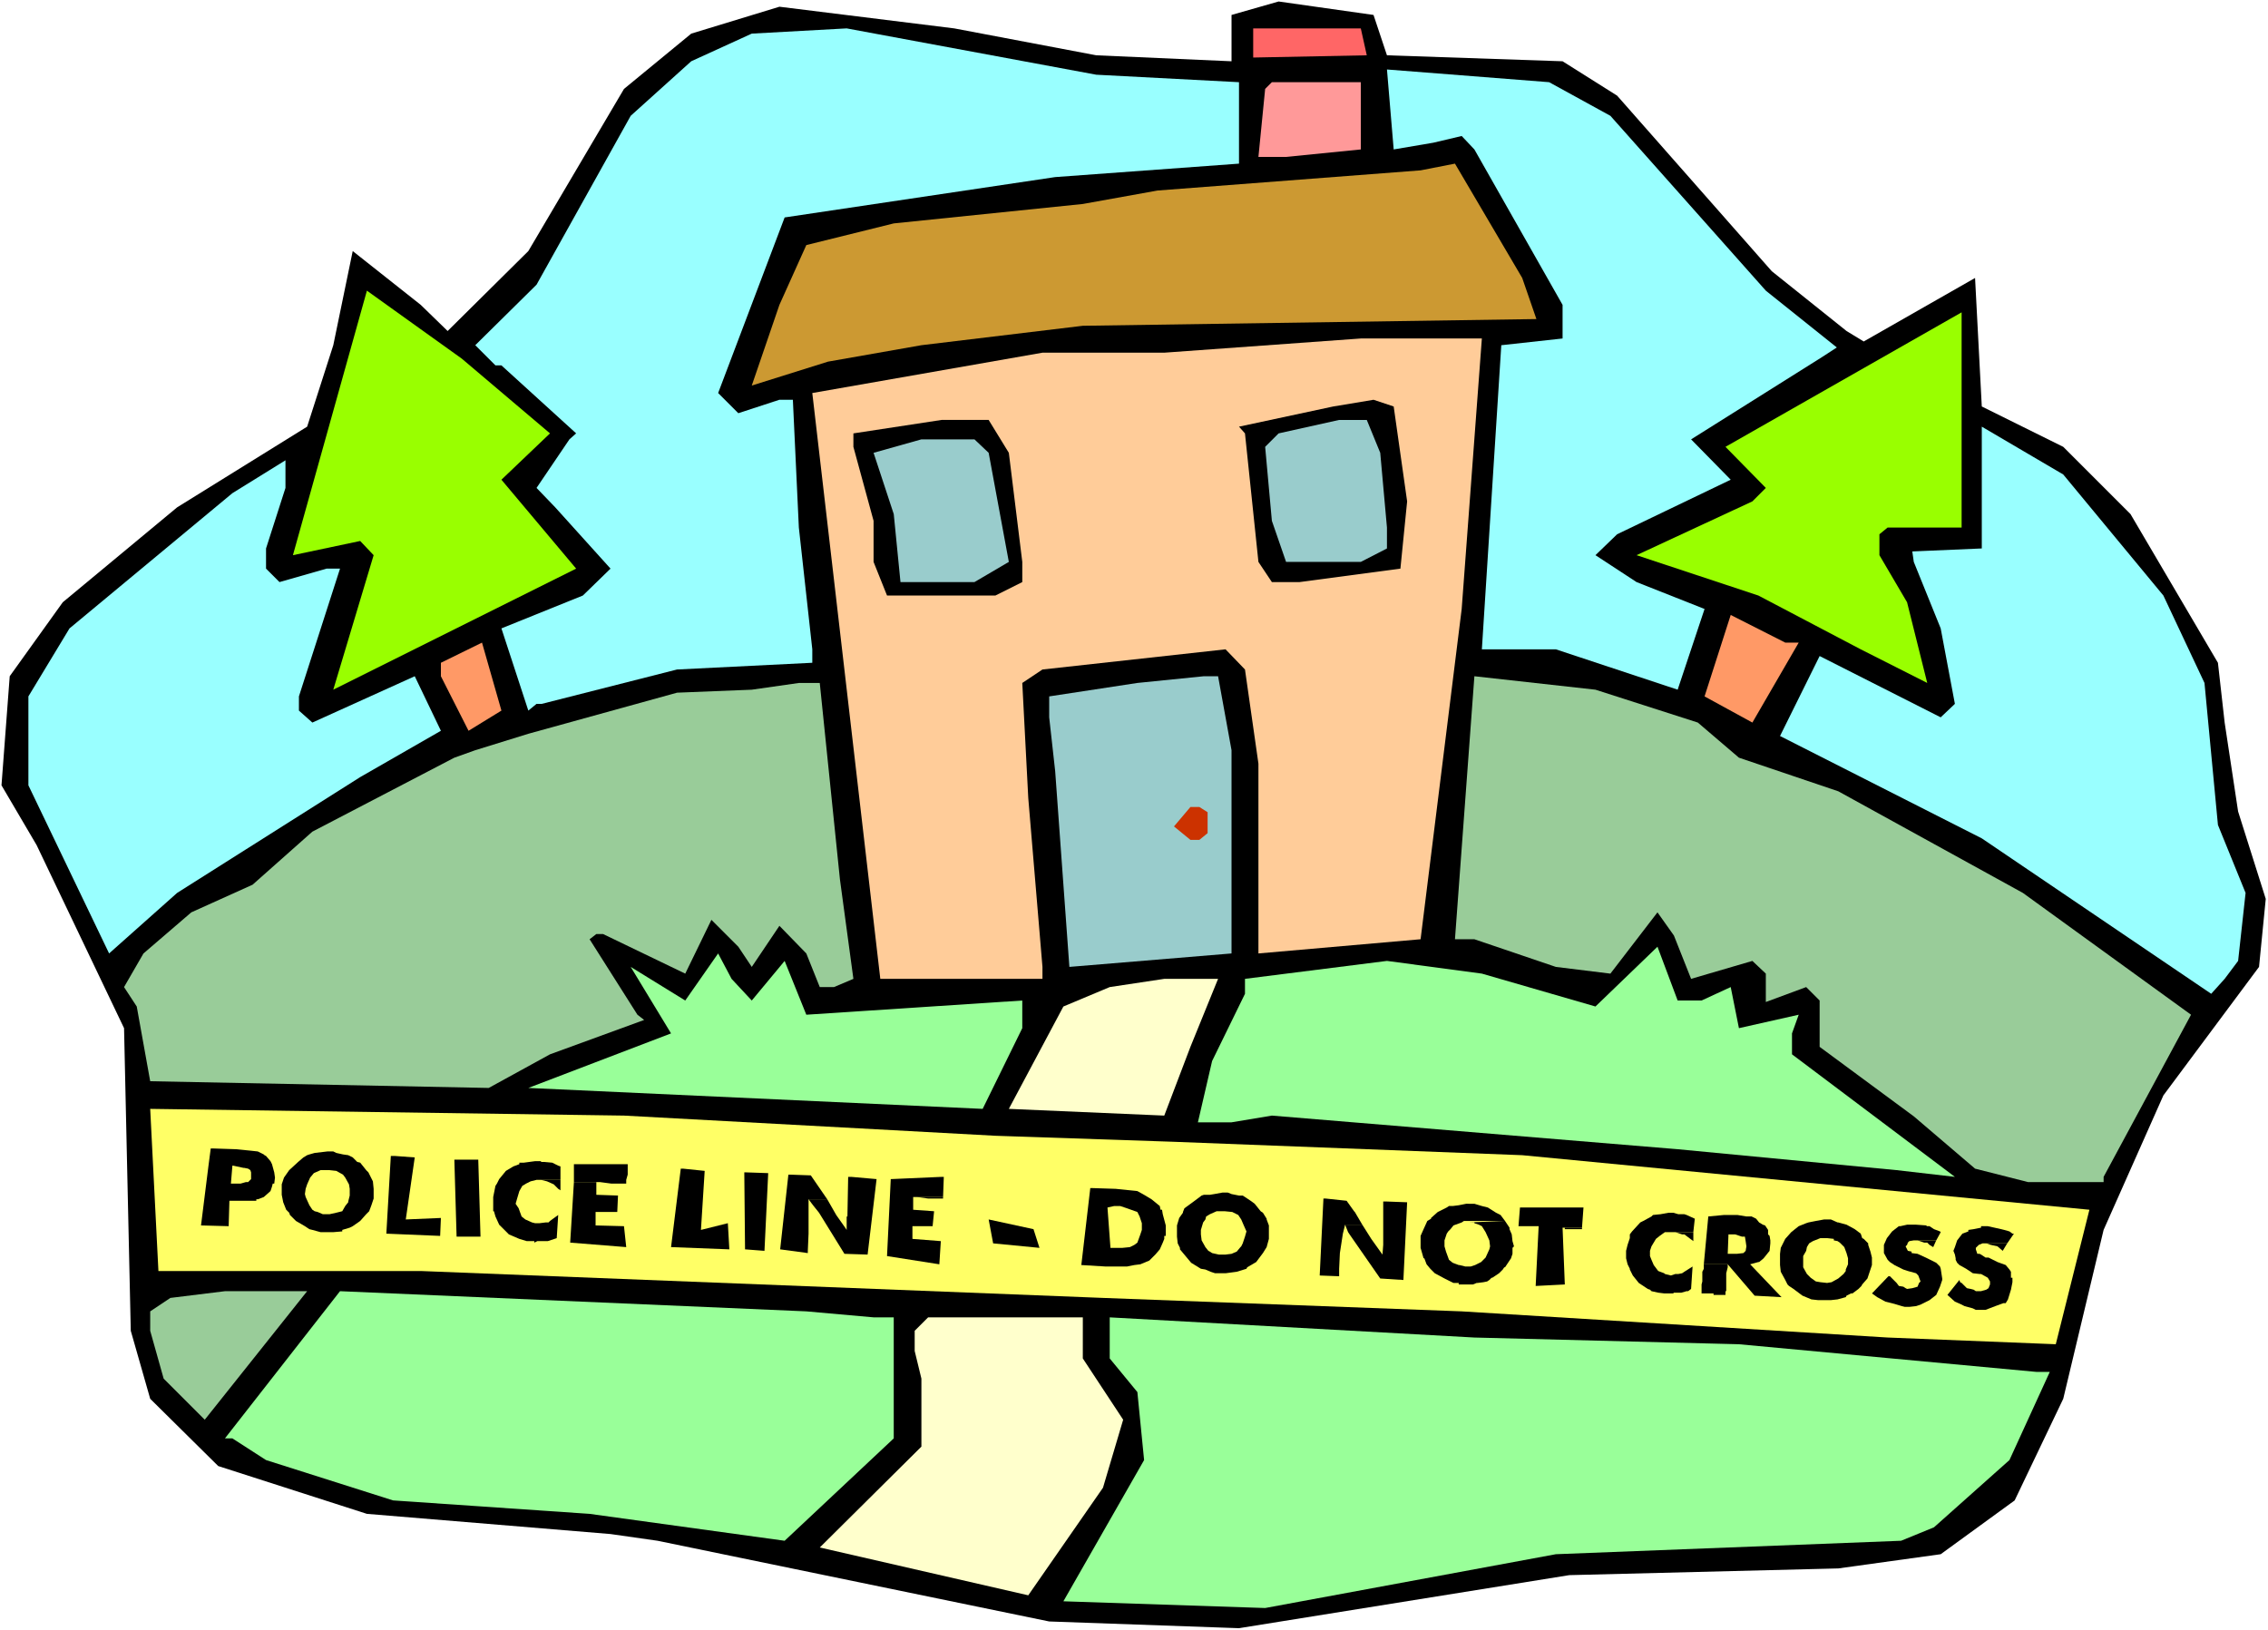 <?xml version="1.0" encoding="UTF-8" standalone="no"?>
<svg
   version="1.0"
   width="129.766mm"
   height="93.3mm"
   id="svg63"
   sodipodi:docname="Crime Scene.wmf"
   xmlns:inkscape="http://www.inkscape.org/namespaces/inkscape"
   xmlns:sodipodi="http://sodipodi.sourceforge.net/DTD/sodipodi-0.dtd"
   xmlns="http://www.w3.org/2000/svg"
   xmlns:svg="http://www.w3.org/2000/svg">
  <rect width="100%" height="100%" fill="#333333" stroke="none"/>
  <sodipodi:namedview
     id="namedview63"
     pagecolor="#ffffff"
     bordercolor="#000000"
     borderopacity="0.25"
     inkscape:showpageshadow="2"
     inkscape:pageopacity="0.0"
     inkscape:pagecheckerboard="0"
     inkscape:deskcolor="#d1d1d1"
     inkscape:document-units="mm" />
  <defs
     id="defs1">
    <pattern
       id="WMFhbasepattern"
       patternUnits="userSpaceOnUse"
       width="6"
       height="6"
       x="0"
       y="0" />
  </defs>
  <path
     style="fill:#ffffff;fill-opacity:1;fill-rule:evenodd;stroke:none"
     d="M 0,352.63 H 490.455 V 0 H 0 Z"
     id="path1" />
  <path
     style="fill:#000000;fill-opacity:1;fill-rule:evenodd;stroke:none"
     d="m 299.929,11.959 37.976,1.293 11.797,7.434 33.451,37.978 16.16,12.929 3.717,2.263 24.078,-13.737 1.454,27.797 17.614,8.727 14.544,14.545 18.907,32.16 1.454,12.929 2.909,19.231 5.979,18.908 -1.454,14.706 -20.685,27.797 -12.928,29.09 -8.726,36.524 -10.504,21.979 -15.998,11.636 -22.139,3.071 -58.176,1.454 -71.427,11.474 -41.046,-1.454 -84.678,-17.454 -10.181,-1.454 L 79.346,327.419 47.187,317.077 32.482,302.532 28.28,287.825 26.826,222.374 7.918,182.78 0.323,169.851 2.101,146.256 13.574,130.257 38.299,109.732 66.418,92.279 72.074,74.663 l 4.202,-20.363 14.706,11.636 5.818,5.656 17.453,-17.292 20.685,-35.069 14.544,-11.959 19.069,-5.818 37.814,4.687 30.704,5.818 29.25,1.293 V 3.232 l 10.181,-2.909 20.523,2.909 z"
     id="path2" />
  <path
     style="fill:#99ffff;fill-opacity:1;fill-rule:evenodd;stroke:none"
     d="m 267.933,17.777 v 17.615 l -39.754,2.909 -58.499,8.727 -14.382,37.978 4.363,4.363 8.888,-2.909 h 2.909 l 1.293,27.635 2.909,26.342 v 2.909 l -29.25,1.454 -29.25,7.434 h -1.131 l -1.778,1.454 -5.818,-17.777 17.614,-7.111 5.979,-5.818 -11.958,-13.252 -4.04,-4.202 7.11,-10.505 1.454,-1.293 -16.16,-14.706 h -1.293 l -4.363,-4.363 13.251,-13.09 20.362,-36.524 13.09,-11.797 13.09,-5.98 20.523,-1.131 53.974,10.02 z"
     id="path3" />
  <path
     style="fill:#ff6666;fill-opacity:1;fill-rule:evenodd;stroke:none"
     d="M 295.566,11.959 271.003,12.444 V 6.141 h 23.27 z"
     id="path4" />
  <path
     style="fill:#99ffff;fill-opacity:1;fill-rule:evenodd;stroke:none"
     d="m 348.248,25.049 33.613,37.816 15.352,12.282 -3.232,2.101 -28.28,17.777 8.565,8.727 -24.563,11.797 -4.686,4.525 8.888,5.818 14.706,5.818 -5.818,17.454 -26.341,-8.727 h -15.998 l 4.202,-65.775 13.251,-1.454 v -7.272 l -19.069,-33.615 -2.747,-2.909 -6.141,1.454 -8.565,1.454 -1.454,-17.292 35.067,2.747 z"
     id="path5" />
  <path
     style="fill:#ff9999;fill-opacity:1;fill-rule:evenodd;stroke:none"
     d="m 294.273,32.322 -16.16,1.616 h -5.979 l 1.454,-14.706 1.454,-1.454 h 19.23 z"
     id="path6" />
  <path
     style="fill:#cc9932;fill-opacity:1;fill-rule:evenodd;stroke:none"
     d="m 329.179,60.118 3.07,8.888 -98.091,1.454 -34.906,4.202 -20.2,3.555 -16.483,5.171 5.979,-17.454 5.818,-12.929 18.907,-4.687 40.885,-4.202 16.16,-2.909 56.883,-4.363 7.434,-1.454 z"
     id="path7" />
  <path
     style="fill:#99ff00;fill-opacity:1;fill-rule:evenodd;stroke:none"
     d="m 118.937,93.733 -10.504,10.02 16.16,19.231 -52.52,26.181 8.726,-29.09 -2.909,-3.071 -14.544,3.071 15.998,-57.21 20.523,14.706 z"
     id="path8" />
  <path
     style="fill:#99ff00;fill-opacity:1;fill-rule:evenodd;stroke:none"
     d="m 408.201,114.096 -1.778,1.454 v 4.525 l 5.979,10.181 4.363,17.454 -14.382,-7.272 -22.139,-11.636 -26.341,-8.727 25.048,-11.636 2.909,-2.909 -8.726,-8.888 51.066,-29.09 v 46.543 z"
     id="path9" />
  <path
     style="fill:#ffcc99;fill-opacity:1;fill-rule:evenodd;stroke:none"
     d="m 316.089,131.711 -8.888,71.431 -35.067,3.071 v -41.049 l -2.909,-20.363 -4.202,-4.363 -39.592,4.363 -4.363,2.909 1.293,24.888 3.07,36.524 v 2.586 H 190.365 L 175.659,85.006 225.432,76.279 h 26.341 l 42.501,-3.071 h 26.179 z"
     id="path10" />
  <path
     style="fill:#000000;fill-opacity:1;fill-rule:evenodd;stroke:none"
     d="m 304.292,108.44 -1.454,14.545 -21.816,2.909 h -5.979 l -2.909,-4.363 -2.909,-27.797 -1.293,-1.454 20.362,-4.363 8.726,-1.454 4.363,1.454 z"
     id="path11" />
  <path
     style="fill:#000000;fill-opacity:1;fill-rule:evenodd;stroke:none"
     d="m 218.16,97.935 2.909,23.595 v 4.363 l -5.818,2.909 h -23.432 l -2.909,-7.272 v -8.888 l -4.363,-15.999 v -2.909 l 19.069,-2.909 h 10.181 z"
     id="path12" />
  <path
     style="fill:#99cccc;fill-opacity:1;fill-rule:evenodd;stroke:none"
     d="m 298.475,97.935 1.454,16.161 v 4.525 l -5.656,2.909 h -16.16 l -3.07,-8.888 -1.454,-15.999 2.909,-2.909 13.09,-2.909 h 5.979 z"
     id="path13" />
  <path
     style="fill:#99ffff;fill-opacity:1;fill-rule:evenodd;stroke:none"
     d="m 467.831,128.802 8.888,18.908 2.909,30.706 5.979,14.706 -1.616,14.706 -2.909,3.879 -2.909,3.232 -49.611,-33.615 -43.632,-22.14 8.565,-17.292 26.179,13.252 3.07,-2.909 -3.07,-16.322 -5.818,-14.383 -0.323,-2.263 15.029,-0.646 V 92.279 l 17.614,10.343 z"
     id="path14" />
  <path
     style="fill:#99cccc;fill-opacity:1;fill-rule:evenodd;stroke:none"
     d="m 213.797,97.935 4.363,23.595 -7.434,4.363 h -15.998 l -1.454,-14.706 -4.363,-13.252 10.342,-2.909 h 11.474 z"
     id="path15" />
  <path
     style="fill:#99ffff;fill-opacity:1;fill-rule:evenodd;stroke:none"
     d="m 57.53,118.621 v 4.363 l 2.909,2.909 10.181,-2.909 h 2.909 l -8.888,27.635 V 153.69 l 2.909,2.586 22.139,-10.02 5.656,11.797 -17.453,10.02 -39.592,25.049 -14.706,13.09 -17.453,-36.362 v -19.231 l 8.888,-14.706 35.229,-29.251 11.474,-7.111 v 5.98 z"
     id="path16" />
  <path
     style="fill:#ff9966;fill-opacity:1;fill-rule:evenodd;stroke:none"
     d="m 388.971,138.984 -10.019,17.292 -10.342,-5.656 5.656,-17.615 11.797,5.98 z"
     id="path17" />
  <path
     style="fill:#ff9966;fill-opacity:1;fill-rule:evenodd;stroke:none"
     d="m 101.323,158.053 -5.979,-11.797 v -2.909 l 8.888,-4.363 4.202,14.706 z"
     id="path18" />
  <path
     style="fill:#99cccc;fill-opacity:1;fill-rule:evenodd;stroke:none"
     d="m 266.317,162.255 v 43.958 l -35.067,2.909 -3.07,-42.342 -1.293,-11.636 v -4.525 l 19.069,-2.909 14.382,-1.454 h 3.07 z"
     id="path19" />
  <path
     style="fill:#99cc99;fill-opacity:1;fill-rule:evenodd;stroke:none"
     d="m 367.155,156.276 8.888,7.596 21.493,7.272 39.915,21.979 36.36,26.342 -18.907,35.069 v 1.131 H 438.582 l -11.474,-2.909 -13.251,-11.313 -20.362,-15.03 v -10.02 l -2.909,-2.909 -8.726,3.232 v -6.141 l -2.909,-2.747 -13.251,3.879 -3.717,-9.373 -3.555,-5.01 -10.181,13.252 -11.797,-1.454 -17.614,-5.98 h -4.202 l 4.202,-56.886 26.179,2.909 z"
     id="path20" />
  <path
     style="fill:#99cc99;fill-opacity:1;fill-rule:evenodd;stroke:none"
     d="m 181.638,190.214 2.909,21.494 -4.202,1.778 h -3.07 l -2.909,-7.272 -5.818,-5.98 -5.979,8.888 -2.909,-4.363 -5.818,-5.818 -5.656,11.636 -17.776,-8.565 h -1.454 l -1.454,1.131 10.342,16.322 1.454,1.131 -20.362,7.434 -13.251,7.272 -73.205,-1.454 -2.909,-16.161 -2.747,-4.202 4.202,-7.272 10.342,-8.888 13.251,-5.98 12.928,-11.474 30.704,-15.999 4.525,-1.616 11.474,-3.555 32.158,-8.888 16.16,-0.646 10.181,-1.454 h 4.525 z"
     id="path21" />
  <path
     style="fill:#cc3200;fill-opacity:1;fill-rule:evenodd;stroke:none"
     d="m 261.145,175.669 v 4.525 l -1.778,1.454 h -1.939 l -3.555,-2.909 3.555,-4.202 h 1.939 z"
     id="path22" />
  <path
     style="fill:#99ff99;fill-opacity:1;fill-rule:evenodd;stroke:none"
     d="m 367.963,216.394 6.302,-2.909 1.778,8.888 12.928,-2.909 -1.454,4.04 v 4.525 l 35.229,26.504 -12.605,-1.454 -47.349,-4.525 -87.749,-7.272 -8.726,1.454 h -7.272 l 3.07,-13.252 7.11,-14.545 v -3.232 l 30.704,-3.879 20.523,2.747 24.563,7.111 13.413,-12.929 4.363,11.636 z"
     id="path23" />
  <path
     style="fill:#99ff99;fill-opacity:1;fill-rule:evenodd;stroke:none"
     d="m 162.569,216.394 7.11,-8.565 4.686,11.636 46.702,-3.071 v 5.98 l -8.565,17.454 -98.253,-4.525 30.866,-11.797 -8.726,-14.383 11.797,7.272 7.11,-10.181 2.909,5.495 z"
     id="path24" />
  <path
     style="fill:#ffffcc;fill-opacity:1;fill-rule:evenodd;stroke:none"
     d="m 257.429,226.414 -5.656,14.868 -33.613,-1.454 11.797,-22.14 10.019,-4.202 11.797,-1.778 h 11.635 z"
     id="path25" />
  <path
     style="fill:#ffff66;fill-opacity:1;fill-rule:evenodd;stroke:none"
     d="m 215.251,245.645 38.299,1.293 75.629,2.909 122.654,11.797 -7.272,29.09 -36.36,-1.454 -92.112,-5.656 -77.568,-2.909 -147.541,-5.818 H 34.259 l -1.778,-35.069 102.454,1.454 z"
     id="path26" />
  <path
     style="fill:#99cc99;fill-opacity:1;fill-rule:evenodd;stroke:none"
     d="m 44.278,307.057 -8.888,-8.888 -2.909,-10.343 v -4.202 l 4.363,-2.909 11.797,-1.454 h 17.776 z"
     id="path27" />
  <path
     style="fill:#99ff99;fill-opacity:1;fill-rule:evenodd;stroke:none"
     d="m 188.91,284.916 h 4.363 V 311.097 l -23.594,22.14 -42.178,-5.818 -42.501,-2.909 -27.472,-8.727 -7.272,-4.687 H 48.642 L 73.528,279.26 174.366,283.623 Z"
     id="path28" />
  <path
     style="fill:#ffffcc;fill-opacity:1;fill-rule:evenodd;stroke:none"
     d="m 234.158,293.805 8.726,13.252 -4.363,14.706 -16.16,23.272 -45.086,-10.343 21.978,-21.817 v -14.706 l -1.454,-5.98 v -4.363 l 2.909,-2.909 h 33.451 z"
     id="path29" />
  <path
     style="fill:#99ff99;fill-opacity:1;fill-rule:evenodd;stroke:none"
     d="m 376.043,290.734 64.317,5.98 h 2.909 l -8.726,19.07 -16.322,14.545 -7.11,2.909 -74.659,2.909 -62.862,11.636 -43.632,-1.454 17.453,-30.544 -1.454,-14.706 -5.979,-7.272 v -8.888 l 78.861,4.363 z"
     id="path30" />
  <path
     style="fill:#000000;fill-opacity:1;fill-rule:evenodd;stroke:none"
     d="m 45.571,248.393 -0.485,3.717 h 5.333 l 2.262,0.485 h 0.162 l 0.808,0.162 0.485,0.323 0.162,0.485 v 1.131 0.323 l -0.646,0.646 H 53.166 l -1.131,0.323 h -2.101 l 0.323,-3.879 h -5.171 l -1.616,12.929 5.979,0.162 0.162,-5.495 h 5.818 v -0.323 h 0.323 l 1.293,-0.485 1.454,-1.293 0.323,-0.97 0.162,-0.646 h 0.323 l 0.162,-1.293 -0.162,-1.131 -0.485,-1.778 -0.323,-0.646 -0.97,-1.131 -0.323,-0.162 -0.162,-0.162 -1.293,-0.646 -1.454,-0.162 -3.232,-0.323 -4.848,-0.162 z"
     id="path31" />
  <path
     style="fill:#000000;fill-opacity:1;fill-rule:evenodd;stroke:none"
     d="m 70.781,249.039 -2.747,0.323 -1.131,0.323 -0.485,0.162 -0.808,0.485 -1.131,0.97 -1.939,1.778 -1.131,1.616 -0.485,1.454 v 2.263 l 0.323,1.616 0.646,1.616 0.646,0.646 0.162,0.485 1.293,1.293 1.939,1.131 0.97,0.646 0.646,0.162 1.778,0.485 h 0.97 1.778 l 1.939,-0.162 v -0.323 l 1.616,-0.485 0.646,-0.323 1.616,-1.131 1.293,-1.454 0.485,-0.485 0.162,-0.162 0.485,-1.293 0.485,-1.454 v -0.97 -1.131 l -0.162,-1.616 -0.485,-0.97 -0.485,-0.97 -0.485,-0.485 h -7.918 l 1.454,0.162 1.454,0.808 0.485,0.646 0.808,1.454 0.162,0.97 v 1.454 l -0.323,1.293 v 0.162 l -0.646,0.808 -0.646,1.131 -1.293,0.323 -1.454,0.323 h -1.131 -0.323 l -1.131,-0.485 -0.646,-0.162 -0.485,-0.323 -0.646,-0.97 -0.808,-1.778 -0.162,-0.646 0.162,-1.131 0.323,-0.97 0.646,-1.454 0.808,-0.97 1.454,-0.646 h 1.293 8.565 l -1.293,-1.616 -0.646,-0.162 -0.97,-0.97 -0.97,-0.485 -1.131,-0.162 -1.454,-0.323 -0.646,-0.323 z"
     id="path32" />
  <path
     style="fill:#000000;fill-opacity:1;fill-rule:evenodd;stroke:none"
     d="m 84.517,250.009 -0.97,16.807 11.635,0.485 0.162,-3.879 -7.595,0.323 1.939,-13.414 -4.363,-0.323 z"
     id="path33" />
  <path
     style="fill:#000000;fill-opacity:1;fill-rule:evenodd;stroke:none"
     d="m 98.253,250.817 0.485,16.646 h 5.171 l -0.485,-16.646 h -4.363 z"
     id="path34" />
  <path
     style="fill:#000000;fill-opacity:1;fill-rule:evenodd;stroke:none"
     d="m 115.705,251.14 -2.424,0.323 h -0.97 v 0.323 l -1.293,0.485 -1.616,0.97 -1.454,1.778 -0.485,0.97 -0.323,0.485 -0.485,2.424 v 1.778 1.293 h 0.162 l 0.323,1.131 0.808,1.778 1.131,1.131 0.97,0.97 2.262,0.97 1.616,0.485 h 1.616 v 0.323 l 0.646,-0.323 h 0.97 1.293 l 1.939,-0.646 0.323,-5.01 -1.778,1.293 -0.323,0.323 h -0.646 l -1.293,0.162 h -0.97 l -0.646,-0.162 -1.454,-0.646 -0.808,-0.646 -0.646,-1.778 -0.646,-0.97 0.323,-1.131 0.485,-1.616 0.646,-1.131 0.808,-0.485 0.97,-0.485 1.293,-0.323 h 5.171 v -2.909 l -0.485,-0.162 -1.293,-0.646 -1.778,-0.162 h -0.646 v -0.162 h -0.323 z"
     id="path35" />
  <path
     style="fill:#000000;fill-opacity:1;fill-rule:evenodd;stroke:none"
     d="m 132.673,251.787 h -2.747 -2.909 -2.909 v 0.485 0.485 0.808 0.485 0.646 0.485 0.485 h 5.656 l 2.424,0.323 h 2.747 0.485 v -0.323 -0.485 l 0.323,-1.131 v -0.808 -0.485 -0.646 -0.323 z"
     id="path36" />
  <path
     style="fill:#000000;fill-opacity:1;fill-rule:evenodd;stroke:none"
     d="m 124.109,255.665 -0.808,13.09 12.12,0.97 -0.485,-4.525 -6.141,-0.162 v -2.909 h 4.686 l 0.162,-3.555 -4.686,-0.162 v -2.747 z"
     id="path37" />
  <path
     style="fill:#000000;fill-opacity:1;fill-rule:evenodd;stroke:none"
     d="m 147.217,252.756 -2.101,16.969 12.605,0.485 -0.323,-5.656 -5.818,1.454 0.808,-12.767 -4.686,-0.485 z"
     id="path38" />
  <path
     style="fill:#000000;fill-opacity:1;fill-rule:evenodd;stroke:none"
     d="m 413.049,264.877 h -0.646 l -1.454,0.323 h -0.323 l -1.454,1.131 -1.131,1.454 -0.646,1.454 v 1.293 0.485 l 0.808,1.454 0.485,0.485 0.97,0.646 1.939,0.97 0.97,0.323 1.778,0.485 0.485,0.485 0.485,1.293 -0.323,0.323 -0.323,0.808 -1.131,0.323 -1.131,0.162 -0.323,-0.162 -0.485,-0.323 -0.97,-0.162 -0.485,-0.646 -1.454,-1.454 h -0.323 l -3.555,3.717 1.131,0.808 1.778,0.97 1.939,0.485 1.616,0.485 0.646,0.162 h 0.97 l 1.454,-0.162 0.97,-0.323 1.939,-0.97 1.454,-1.131 0.808,-1.778 0.485,-1.454 v -0.323 l -0.323,-2.101 -0.162,-0.485 -0.808,-0.808 -1.939,-0.97 -2.101,-0.97 -1.293,-0.162 v -0.323 l -0.808,-0.162 -0.485,-0.97 0.323,-0.323 0.162,-0.485 0.323,-0.323 0.97,-0.162 h 4.848 l 0.97,-1.778 -0.162,-0.162 -1.293,-0.485 -0.97,-0.646 h -0.646 v -0.162 l -2.262,-0.162 z"
     id="path39" />
  <path
     style="fill:#000000;fill-opacity:1;fill-rule:evenodd;stroke:none"
     d="m 160.953,253.564 0.162,16.646 4.202,0.323 0.808,-16.807 -4.686,-0.162 z"
     id="path40" />
  <path
     style="fill:#000000;fill-opacity:1;fill-rule:evenodd;stroke:none"
     d="m 170.488,254.049 -1.778,16.161 5.979,0.808 v -0.485 l 0.162,-3.717 v -2.747 -4.687 h 4.04 l -3.555,-5.171 -4.525,-0.162 z"
     id="path41" />
  <path
     style="fill:#000000;fill-opacity:1;fill-rule:evenodd;stroke:none"
     d="m 203.616,254.534 -10.989,0.485 -0.808,16.646 11.312,1.778 0.323,-5.01 -6.141,-0.485 v -2.747 h 4.363 l 0.323,-3.232 -4.525,-0.323 v -2.747 h 6.464 l 0.162,-4.363 z"
     id="path42" />
  <path
     style="fill:#000000;fill-opacity:1;fill-rule:evenodd;stroke:none"
     d="m 183.416,254.534 -0.162,8.565 h -0.162 v 2.909 l -0.323,-0.485 -1.939,-2.747 -1.939,-3.394 h -4.04 l 0.97,1.293 1.293,1.616 5.494,8.888 5.01,0.162 1.939,-16.323 -5.494,-0.485 z"
     id="path43" />
  <path
     style="fill:#000000;fill-opacity:1;fill-rule:evenodd;stroke:none"
     d="m 116.998,255.18 1.293,0.323 1.454,0.646 0.97,0.97 0.485,0.323 v -2.263 z"
     id="path44" />
  <path
     style="fill:#000000;fill-opacity:1;fill-rule:evenodd;stroke:none"
     d="m 235.774,256.958 -1.939,16.646 5.333,0.323 h 4.525 l 1.616,-0.323 1.293,-0.162 1.939,-0.808 1.293,-1.293 0.97,-1.131 0.646,-1.454 0.323,-0.808 v -0.646 h 0.323 v -2.263 l -0.646,-2.424 -0.162,-0.97 h -0.323 l -0.162,-0.808 h -8.565 l 1.454,0.485 2.262,0.808 0.485,0.97 0.485,1.454 v 1.454 l -0.323,0.97 -0.646,1.778 -0.646,0.485 -0.97,0.485 -1.616,0.162 h -2.586 l -0.646,-8.727 1.454,-0.323 h 9.858 l -1.778,-1.454 -1.616,-0.97 -1.454,-0.808 -4.686,-0.485 -5.01,-0.162 z"
     id="path45" />
  <path
     style="fill:#000000;fill-opacity:1;fill-rule:evenodd;stroke:none"
     d="m 264.377,257.928 -1.778,0.323 -0.97,0.162 h -0.97 -0.323 l -0.485,0.162 -1.939,1.454 -1.778,1.293 -0.323,0.808 v 0.162 l -0.808,1.131 -0.485,1.616 v 0.808 1.616 l 0.162,1.454 0.485,0.97 v 0.323 l 0.808,0.97 1.616,1.939 2.101,1.293 0.97,0.162 1.131,0.485 0.97,0.323 h 2.262 l 2.424,-0.323 2.101,-0.646 0.162,-0.323 1.939,-1.131 1.454,-1.939 0.808,-1.293 0.485,-1.778 v -1.939 -0.97 l -0.485,-1.293 V 263.584 l -0.808,-1.293 -0.485,-0.323 h -7.757 l 1.616,0.162 1.293,0.646 0.646,0.97 0.485,1.131 0.646,1.454 -0.323,1.131 -0.485,1.454 -0.323,0.646 -0.162,0.162 -0.808,0.97 -1.131,0.485 -1.293,0.162 h -1.454 l -1.454,-0.323 -0.485,-0.323 -0.323,-0.162 -0.646,-0.808 -0.808,-1.454 -0.162,-1.293 v -0.97 l 0.485,-1.616 0.485,-0.646 0.162,-0.646 0.808,-0.485 1.454,-0.646 h 0.97 8.565 l -1.293,-1.616 -0.646,-0.485 -0.97,-0.646 -0.97,-0.646 h -0.808 l -1.616,-0.323 -0.808,-0.323 z"
     id="path46" />
  <path
     style="fill:#000000;fill-opacity:1;fill-rule:evenodd;stroke:none"
     d="m 198.283,258.897 2.424,0.323 h 2.747 0.485 v -0.323 z"
     id="path47" />
  <path
     style="fill:#000000;fill-opacity:1;fill-rule:evenodd;stroke:none"
     d="m 286.193,259.221 -0.808,16.646 4.202,0.162 v -1.616 l 0.162,-3.394 0.646,-4.202 0.485,-1.939 h 3.717 l -1.616,-2.747 -0.162,-0.162 -1.616,-2.263 -4.525,-0.485 z"
     id="path48" />
  <path
     style="fill:#000000;fill-opacity:1;fill-rule:evenodd;stroke:none"
     d="m 374.104,266.978 h 1.131 l 0.97,0.323 0.485,0.162 h 0.323 0.323 l 0.162,0.97 0.162,1.131 -0.162,0.97 -0.485,0.485 -1.454,0.162 h -1.939 l 0.162,-4.202 h 8.565 v -0.97 l -0.646,-0.97 -0.485,-0.162 -0.808,-0.485 -0.646,-0.808 -0.97,-0.485 h -1.131 l -1.939,-0.323 h -2.909 l -3.394,0.323 -0.97,10.343 h 5.171 l 5.818,6.788 5.818,0.323 -6.787,-7.111 1.778,-0.485 h 0.162 l 0.97,-0.808 1.293,-1.616 0.162,-1.616 v -0.646 l -0.162,-0.97 -0.323,-0.323 z"
     id="path49" />
  <path
     style="fill:#000000;fill-opacity:1;fill-rule:evenodd;stroke:none"
     d="m 49.934,259.705 h 0.485 3.878 z"
     id="path50" />
  <path
     style="fill:#000000;fill-opacity:1;fill-rule:evenodd;stroke:none"
     d="m 299.121,259.867 v 8.404 0.97 l -0.162,2.101 -2.424,-3.394 -1.939,-3.071 h -3.717 l 0.646,1.616 0.323,0.485 6.626,9.535 5.01,0.323 0.808,-16.807 -4.363,-0.162 z"
     id="path51" />
  <path
     style="fill:#000000;fill-opacity:1;fill-rule:evenodd;stroke:none"
     d="m 317.059,260.352 -1.616,0.323 -1.293,0.162 h -0.808 l -0.485,0.323 -1.939,0.97 -1.454,1.293 v 0.162 l -0.808,0.485 -0.808,1.778 -0.646,1.454 v 1.131 1.454 l 0.323,1.131 0.323,1.131 h 0.162 l 0.485,1.293 0.808,0.97 0.97,0.97 2.101,1.131 1.939,0.97 h 1.131 v 0.323 h 1.131 1.939 l 0.808,-0.323 h 0.162 l 1.293,-0.162 0.808,-0.162 0.485,-0.323 0.485,-0.485 h 0.162 l 1.454,-0.97 0.808,-0.808 0.323,-0.485 h 0.162 l 1.293,-1.939 0.323,-0.97 v -1.293 l 0.323,-0.323 -0.323,-1.131 -0.162,-1.454 -0.485,-1.131 v -0.323 l -0.323,-0.485 -0.646,-0.97 -7.918,0.323 h 1.293 v 0.162 l 0.97,0.323 0.646,0.323 0.808,1.293 0.808,1.778 0.162,1.293 -0.162,0.646 -0.808,1.778 -0.97,0.97 -1.293,0.646 -0.97,0.323 h -1.131 l -1.293,-0.323 h -0.162 l -1.293,-0.485 -0.808,-0.646 -0.646,-1.778 -0.323,-1.131 v -1.293 l 0.485,-1.454 0.323,-0.485 0.485,-0.485 0.646,-0.808 1.778,-0.646 0.485,-0.323 h 8.888 l -0.97,-1.293 -0.97,-0.485 -1.778,-1.131 -1.293,-0.323 -1.616,-0.485 h -0.97 z"
     id="path52" />
  <path
     style="fill:#000000;fill-opacity:1;fill-rule:evenodd;stroke:none"
     d="m 340.491,261.16 h -11.797 l -0.323,4.04 h 4.363 l -0.646,12.929 6.302,-0.323 -0.485,-12.282 h 4.202 l 0.323,-4.363 z"
     id="path53" />
  <path
     style="fill:#000000;fill-opacity:1;fill-rule:evenodd;stroke:none"
     d="m 360.852,262.291 -1.778,0.323 -1.616,0.162 -0.323,0.323 -1.778,0.97 -0.646,0.323 -1.778,1.939 -0.485,0.646 v 0.808 l -0.485,1.454 -0.323,1.293 v 1.616 l 0.323,1.293 0.485,0.97 v 0.162 l 0.646,1.293 1.293,1.616 0.485,0.323 1.454,0.97 0.485,0.162 0.323,0.323 1.454,0.323 1.293,0.162 h 0.646 1.293 l 0.162,-0.162 h 1.616 l 1.131,-0.323 h 0.323 l 0.646,-0.485 0.323,-4.848 -1.778,1.131 -0.485,0.323 -0.808,0.162 h -0.646 l -0.97,0.323 -1.293,-0.323 -0.162,-0.162 -1.293,-0.485 -0.97,-1.293 -0.485,-1.131 -0.323,-0.808 v -1.131 l 0.323,-0.97 0.97,-1.616 0.808,-0.646 1.131,-0.808 h 1.293 4.848 l 0.323,-2.909 -1.778,-0.808 -0.485,-0.162 h -1.293 l -1.131,-0.323 h -0.323 z"
     id="path54" />
  <path
     style="fill:#000000;fill-opacity:1;fill-rule:evenodd;stroke:none"
     d="m 423.715,276.836 -2.586,3.232 1.616,1.454 1.131,0.485 0.97,0.485 1.778,0.485 0.646,0.323 h 2.101 l 2.101,-0.808 1.778,-0.646 h 0.485 l 0.485,-0.808 0.646,-2.101 0.323,-1.616 v -0.97 h -0.323 v -1.293 l -0.323,-0.485 -0.808,-0.97 -1.778,-0.646 -1.939,-0.97 h -0.485 -0.162 l -0.97,-0.646 -0.323,-0.162 h -0.485 l -0.323,-0.97 v -0.323 l 0.646,-0.646 0.808,-0.323 h 0.646 4.686 l 1.454,-2.101 h -0.323 l -0.646,-0.485 -1.131,-0.323 -0.646,-0.162 -1.454,-0.323 -1.454,-0.323 h -1.454 v 0.323 l -1.616,0.323 -1.131,0.162 v 0.323 l -1.293,0.485 -1.131,1.454 -0.485,1.454 -0.323,0.808 0.323,0.808 0.162,0.808 v 0.323 l 0.323,0.646 0.485,0.485 1.454,0.808 1.454,0.97 1.454,0.162 h 0.323 l 1.454,0.808 0.485,0.808 v 0.646 l -0.323,0.808 -0.485,0.323 -1.131,0.323 h -0.808 -0.323 l -0.485,-0.323 -0.646,-0.162 -0.808,-0.162 -1.131,-1.131 -0.323,-0.162 z"
     id="path55" />
  <path
     style="fill:#000000;fill-opacity:1;fill-rule:evenodd;stroke:none"
     d="m 213.797,263.746 0.97,5.171 10.019,0.97 -1.293,-4.04 z"
     id="path56" />
  <path
     style="fill:#000000;fill-opacity:1;fill-rule:evenodd;stroke:none"
     d="m 394.465,263.746 -1.778,0.323 -1.616,0.323 -0.485,0.162 -1.616,0.646 -1.616,1.293 -1.293,1.454 -0.97,1.939 -0.162,1.293 v 2.424 l 0.162,1.454 0.97,1.778 0.485,0.97 0.323,0.323 0.97,0.646 1.939,1.454 1.939,0.808 1.454,0.162 h 0.808 1.939 l 1.454,-0.162 1.778,-0.485 0.162,-0.323 0.97,-0.485 h 0.323 l 1.293,-0.97 0.646,-0.646 0.162,-0.323 1.131,-1.293 0.485,-1.454 0.485,-1.454 v -1.616 l -0.323,-1.293 -0.162,-0.485 -0.323,-0.97 v -0.323 l -0.97,-0.97 -0.323,-0.162 h -7.595 l 1.454,0.162 v 0.323 l 0.808,0.162 0.485,0.323 0.97,0.97 0.485,1.293 0.323,1.131 v 1.293 l -0.485,1.131 v 0.323 l -0.485,0.646 -1.131,0.97 -1.454,0.808 -0.97,0.162 -1.454,-0.162 -0.97,-0.162 -1.131,-0.808 -0.808,-0.808 -0.808,-1.454 v -0.97 -1.454 l 0.646,-1.131 0.162,-0.808 0.485,-0.808 0.808,-0.485 1.616,-0.646 h 0.485 8.565 l -0.323,-0.97 -1.293,-0.97 -1.778,-0.97 -1.778,-0.485 h -0.162 l -1.454,-0.646 h -0.485 z"
     id="path57" />
  <path
     style="fill:#000000;fill-opacity:1;fill-rule:evenodd;stroke:none"
     d="m 362.307,266.493 1.454,0.485 h 0.485 l 1.939,1.454 v -1.939 z"
     id="path58" />
  <path
     style="fill:#000000;fill-opacity:1;fill-rule:evenodd;stroke:none"
     d="m 368.448,273.442 v 0.162 0.808 l -0.323,0.646 v 0.323 0.646 0.808 0.323 l -0.162,0.646 v 0.808 0.162 0.808 0.162 h 2.586 v 0.323 h 0.646 1.454 0.485 v -0.323 -0.485 h 0.162 v -0.646 -1.131 -0.323 -1.293 -0.485 l 0.323,-1.293 v -0.485 -0.162 z"
     id="path59" />
  <path
     style="fill:#000000;fill-opacity:1;fill-rule:evenodd;stroke:none"
     d="m 197.798,265.2 h 0.646 0.808 0.485 0.808 0.323 0.808 z"
     id="path60" />
  <path
     style="fill:#000000;fill-opacity:1;fill-rule:evenodd;stroke:none"
     d="m 338.39,265.523 v 0.323 h 2.262 0.97 0.485 v -0.323 z"
     id="path61" />
  <path
     style="fill:#000000;fill-opacity:1;fill-rule:evenodd;stroke:none"
     d="m 414.665,268.271 1.454,0.485 h 0.646 l 0.485,0.485 0.808,0.485 0.646,-1.454 z"
     id="path62" />
  <path
     style="fill:#000000;fill-opacity:1;fill-rule:evenodd;stroke:none"
     d="m 429.532,268.917 0.97,0.323 1.454,0.323 1.131,0.97 0.97,-1.616 z"
     id="path63" />
</svg>
